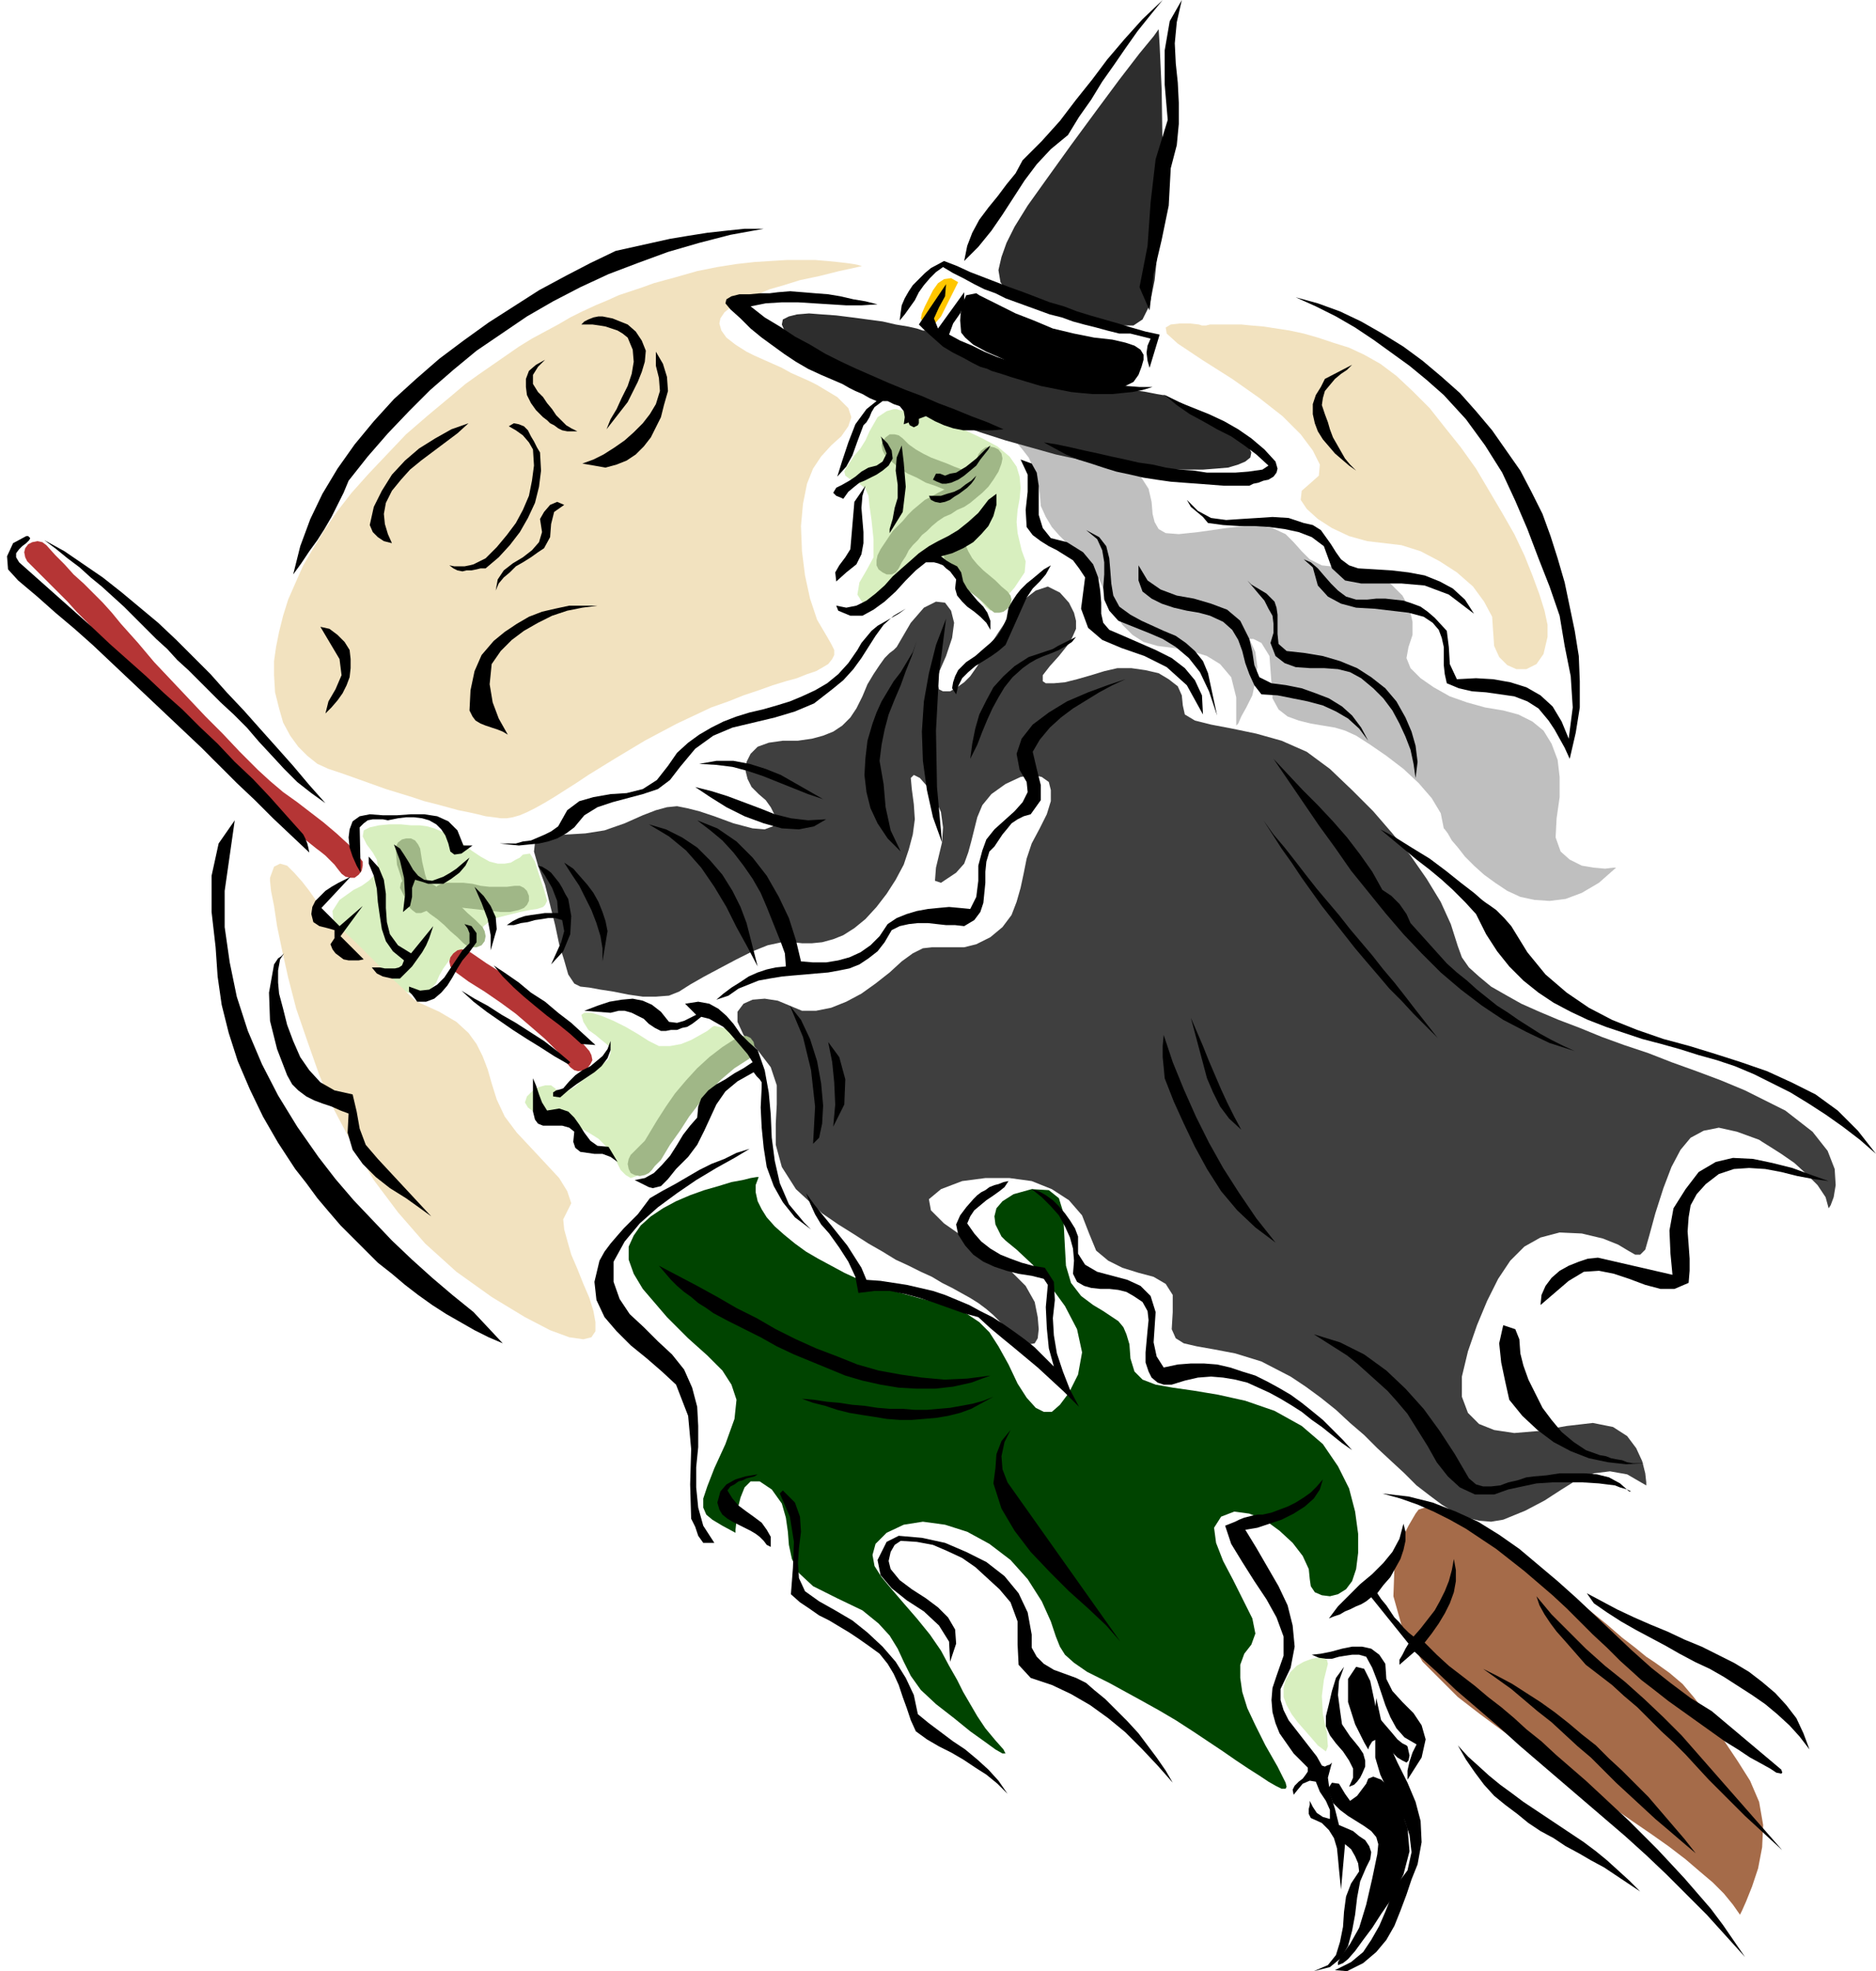 <svg xmlns="http://www.w3.org/2000/svg" fill-rule="evenodd" height="1.956in" preserveAspectRatio="none" stroke-linecap="round" viewBox="0 0 1862 1956" width="1.862in"><style>.pen1{stroke:none}.brush5{fill:#000}.brush9{fill:#a0b787}</style><path class="pen1" style="fill:#bfbfbf" d="m996 426 2 1 4 4 5 6 7 8 7 9 5 11 4 12 2 13 1 12 5 11 6 10 7 8 8 8 8 7 8 6 6 6 5 7 5 10 5 11 5 11 6 12 7 11 10 10 11 7 14 4 16 2 17 3 16 5 13 8 11 13 5 20v28l2-2 3-7 5-9 6-12 3-14 2-14-2-15-6-13h4l8 4 8 13 2 27 1 15 6 11 9 7 11 4 12 3 12 2 12 2 10 3 11 5 14 9 16 11 17 13 15 14 13 15 9 15 3 15 1 1 3 4 4 7 6 7 7 9 9 9 10 9 11 8 12 8 13 6 14 3 15 1 16-2 16-6 17-10 17-15h-3l-8 1-11-1-12-2-12-6-9-8-5-14 1-19 3-21v-20l-2-17-6-16-8-13-11-9-14-7-15-4-18-3-18-5-17-6-16-9-13-9-10-10-4-10 2-11 4-12v-13l-3-13-7-13-11-11-13-9-18-6-20-2-18-2-12-6-8-8-8-9-8-8-13-6-18-3-28 3-28 4-19 2-13-1-7-4-4-7-2-8-1-12-3-13-9-14-18-12-23-10-26-8-25-7-22-4-15-3-6-1z"/><path class="pen1" d="m1150 29-5 7-14 17-20 26-23 31-25 34-23 32-20 28-13 21-8 16-5 14-3 13 2 12 6 9 11 8 18 7 24 4 25 5 20 6 16 4h12l9-6 7-14 5-25 4-38 4-84-1-67-2-44-1-16zM918 328h-2l-6-2-9-2-12-2-13-3-15-2-15-2-16-2-14-1-13-1-12 1-8 2-6 3-1 5 3 7 8 9 13 10 15 11 18 10 20 11 22 10 23 11 25 9 25 10 25 9 25 8 25 7 25 7 23 5 21 4 20 3 18 2 16 1h48l13-1 12-1 10-3 7-3 5-4 1-5-3-6-6-8-12-8-16-10-22-12-27-13h-2l-6-1-10-2-13-2-15-2-17-3-19-3-19-4-21-5-20-5-20-5-19-6-18-6-15-6-14-7-10-7z" style="fill:#2d2d2d"/><path class="pen1" style="fill:#3f3f3f" d="m890 642-1 1-2 2-4 3-5 5-5 7-6 9-6 10-5 12-6 12-6 9-8 8-9 6-10 4-11 3-14 2h-15l-14 2-11 4-7 7-4 8-1 9 2 8 4 8 7 7 7 6 5 7 4 8 1 6-3 5-8 3-12-1-19-5-19-7-15-5-12-3-10-2-10 1-11 3-13 5-18 8-20 7-19 3-17 1-15 1-11 2-7 5-1 9 4 14 7 19 5 20 5 20 4 19 5 16 4 14 6 9 6 3 9 1 11 2 13 2 15 3 14 2h13l13-1 10-4 11-7 14-8 15-8 17-9 16-8 15-6 14-3h11l9 1h10l10-1 11-3 10-4 11-7 11-9 11-12 10-13 9-14 8-15 5-15 4-15 2-15-1-15-2-15-1-11 3-3 6 3 7 8 8 12 6 14 2 15-1 15-6 25-1 13 6 2 15-10 8-9 4-11 3-11 3-12 3-12 5-12 9-11 14-10 15-7 12-2 9 2 7 5 2 8v11l-4 13-7 14-8 15-5 15-3 15-3 14-4 14-5 13-9 12-12 10-14 7-12 3h-32l-9 1-10 5-11 8-12 11-14 11-14 10-15 8-15 6-15 3h-14l-12-5-12-5-13-2-12 1-9 4-6 8v10l6 13 14 15 13 17 6 18v19l-1 19v21l6 22 14 22 26 24 16 11 16 10 14 9 14 8 13 8 13 6 12 6 11 5 10 6 10 5 9 5 9 5 8 5 8 6 7 6 7 7 12 12 9 8 7 2 6-1 3-5 1-9-1-12-3-15-9-16-17-17-22-15-22-16-20-14-13-13-2-11 12-10 21-8 23-3h24l22 3 20 8 17 11 13 15 7 18 7 17 12 10 14 7 16 5 15 4 12 7 7 11v17l-1 17 4 9 8 5 13 3 17 3 21 4 26 8 29 15 15 10 15 11 15 12 14 13 14 12 13 13 14 13 13 12 12 12 13 10 12 9 13 8 12 5 12 3 12 1 12-2 22-9 19-10 17-11 16-10 16-6 16-2 17 3 19 11v-3l-1-9-3-12-6-13-9-12-14-9-20-4-26 3-28 5-24 2-20-3-15-6-11-11-6-16v-20l6-25 9-26 10-24 11-22 12-18 14-14 16-9 19-5 22 1 21 5 15 6 10 6 7 4h5l5-5 4-14 6-22 8-25 8-21 9-17 10-12 13-7 15-3 18 4 22 8 3 2 8 5 11 7 13 9 12 11 11 11 8 12 3 11 2-3 3-8 2-12-1-16-7-18-15-19-27-21-40-20-24-10-24-9-25-9-23-9-24-8-22-8-22-9-21-8-19-8-18-8-16-9-14-8-12-10-10-9-7-10-4-11-7-22-10-22-14-23-16-23-18-22-19-22-21-21-22-21-23-17-25-11-25-7-24-5-21-4-16-4-10-6-2-9-1-10-4-9-9-7-10-6-13-3-14-2h-14l-13 3-13 4-14 4-12 3-11 1h-8l-3-2v-6l7-9 9-10 8-10 5-8 4-9v-8l-2-8-5-10-9-10-12-6-12 4-13 10-13 15-12 18-11 17-9 15-7 10-6 6-7 5-7 4h-7l-4-2-2-7 2-10 7-16 6-18 2-15-3-12-6-8-9-1-12 6-13 15-14 24z"/><path class="pen1 brush5" d="m969 291 3 2 8 4 12 6 16 8 18 7 19 8 21 5 20 4 18 2 13 3 9 3 6 4 3 5v5l-2 7-3 8-5 7-8 4-10 1h-11l-11-2-11-2-11-2-10-1-11-2-15-5-16-6-16-8-16-7-13-7-8-7-4-5-1-12 1-14 5-11 10-2z"/><path class="pen1" style="fill:#ffc600" d="m951 280-2 4-4 8-6 12-5 10-6 7-7 1-5-2-2-4 1-5 3-7 4-8 4-8 5-7 6-4 7-1 7 4z"/><path class="pen1" style="fill:#040" d="M753 1168h-2l-6 1-8 2-11 2-13 4-14 4-14 5-14 6-13 7-12 8-10 9-7 10-5 11v13l5 14 9 15 24 28 21 21 19 17 15 15 9 14 5 15-2 19-9 25-11 24-7 18-4 12v9l3 7 6 5 10 6 13 7v-3l1-9 1-11 3-12 4-10 6-6h9l12 8 10 14 4 14 2 14 1 13 3 14 7 14 14 13 24 12 25 12 16 13 11 12 8 13 6 13 7 14 10 14 15 14 18 14 16 13 14 10 11 8 7 4h3l-2-4-8-9-10-12-8-12-7-12-7-12-6-12-8-14-8-15-11-16-13-16-13-15-12-14-10-12-7-11-2-11 3-11 11-11 17-8 19-3 22 3 22 7 22 12 21 16 17 19 14 22 9 20 5 15 4 10 5 8 9 8 13 9 22 11 31 17 18 10 17 10 17 11 15 10 15 10 13 9 12 8 11 7 9 6 7 4 6 3h4l1-2-1-4-3-6-5-10-12-21-10-20-8-17-5-16-2-14v-13l4-11 7-9 4-11-3-15-9-18-10-20-10-19-7-18-2-15 7-11 13-5 15 2 15 6 15 11 13 12 10 13 6 13 1 10 1 7 4 6 7 3 8 1 8-2 8-5 6-8 4-12 2-16v-19l-3-22-6-23-11-22-15-22-21-18-27-15-29-10-27-6-24-4-21-3-17-3-13-5-8-8-4-13-1-14-3-10-3-7-5-6-6-4-9-6-10-6-12-9-10-13-5-17-1-18-1-19-1-17-4-13-10-8-17-1-18 5-11 7-6 7-2 8 1 8 3 6 2 4 1 2 4 4 11 9 16 15 16 19 16 22 12 23 5 23-4 22-9 18-9 12-8 7h-8l-8-4-9-10-9-14-9-19-10-18-9-14-10-10-12-8-13-6-16-5-19-5-22-6-13-3-12-5-14-5-13-6-13-7-13-7-12-7-11-8-11-9-9-8-8-9-5-8-4-8-2-9v-7l3-8z"/><path class="pen1 brush5" d="m1397 1733-1-1-4-2-5-4-5-6-6-7-6-7-4-9-2-10-4-19-6-12-8-2-8 12v23l7 22 9 18 4 7 1-3 3-5 4-2 7 4 4 5 5 4 5 5 5 3 4 2 2-2 1-5-2-9zm-41 37-3 4-6 8-7 5-5-7-6-10-7-1-4 6 5 14 7 7 8 6 8 5 8 5 7 5 5 6 2 7-1 10-5 24-6 26-7 23-9 16-8 11-4 7v3l5-2 5-4 7-8 8-11 9-12 9-14 9-13 7-14 6-12 6-23-2-23-7-20-9-18-10-10-8-3-5 2-2 5z"/><path class="pen1" d="m1318 1651-1 4-3 12-2 16 1 18 4 18 1 14-2 5-8-6-6-7-7-8-7-8-6-8-5-9-3-8v-9l2-8 5-8 6-6 7-4 8-3 6-1h5l4 2 1 4zM519 848l-1 1-2 2-4 2-5 3-6 1h-7l-8-2-9-5-9-6-8-6-7-5-7-5-8-3-7-3-7-2-7-1h-9l-10-1h-12l-10 1-9 2-6 3-1 6 4 8 6 8 4 7 1 7-1 5-4 5-4 4-7 5-8 4-14 10-7 11 1 11 8 10 6 5 5 5 4 5 4 5 4 5 4 4 4 4 4 2 5 3 4 4 5 5 6 5 5 5 6 3 6 2h7l6-2 5-5 4-5 3-7 4-7 5-7 6-7 8-5 7-5 5-4 3-5 3-5 3-4 5-4 7-4 12-3 12-3 10-2 7-1 6-2 2-2 2-4-1-4-2-7-5-15-4-13-5-8-7 1zm190 170-2 1-5 4-7 4-9 5-10 4-11 2h-11l-10-5-11-7-12-7-12-6-12-5-10-3h-7l-3 2 2 7 5 8 7 5 6 5 5 4 4 4v5l-2 6-8 7-9 8-9 6-7 6-5 3-5 3h-4l-3-1-3-3-4-3h-6l-7 2-6 4-5 5-2 6 3 5 8 6 11 4 10 4 9 2 9 3 8 3 7 4 8 5 7 7 6 8 5 8 4 8 5 5 5 3 6-2 8-7 11-14 11-16 10-15 8-13 8-12 7-10 8-8 8-7 9-4 9-5 6-5 5-7 2-6-2-7-6-6-10-4-15-3zm181-612h-3l-7 2-9 6-8 14-4 9-5 8-6 7-4 6-4 6-2 4 1 4 4 3 10 5 6 5 3 7 1 10 2 14 2 19v18l-7 13-7 12-2 12 5 8 12-5 7-8 8-8 9-9 8-8 9-7 9-4 8-1 8 4 7 6 7 8 7 7 6 7 5 7 5 6 4 5 3 4 5 4 5-2 7-7 12-14 10-15 1-11-4-11-4-17-1-11 1-12 2-11 1-11-1-11-3-10-7-10-12-10-15-8-17-8-17-6-16-6-14-4-11-3-7-1-3-1z" style="fill:#d8efbf"/><path class="pen1 brush9" d="m971 451-2 7-3 5-5 5-5 5-6 5-6 4-7 4-6 3-7 4-6 3-6 5-6 5-5 5-5 6-5 5-5 5-4 6-4 6-4 6-3 6-1 5v5l2 4 4 3 4 2h5l4-2 3-4 3-6 4-6 3-6 4-5 5-5 4-5 5-4 5-5 6-5 6-4 7-3 6-4 7-3 6-4 6-5 6-5 6-6 5-7 5-8 3-8 1-5-1-5-3-4-4-2-5-1-4 1-4 3-3 4zm-36 96 3 9 5 8 5 8 7 7 6 7 8 6 7 6 7 7 4 3h5l4-1 4-3 3-4 1-5-1-4-3-4-6-5-6-6-6-5-6-5-6-6-5-6-4-7-3-7-2-4-4-3-5-2-5 1-4 2-3 4-1 4 1 5z"/><path class="pen1 brush9" d="m878 451 7 7 8 7 8 5 9 4 9 5 9 3 10 4 9 3 5 1 4-1 4-3 2-4 1-5-1-4-3-4-4-3-8-3-7-3-8-3-8-3-8-4-7-4-7-5-6-6-4-3-4-1h-5l-4 3-3 4-1 4 1 5 2 4zm-234 713 3-3 3-4 3-3 3-3 9-15 10-14 9-14 10-13 11-13 11-11 13-11 14-9 4-3 2-4v-5l-1-5-3-4-4-2h-5l-5 2-14 9-13 10-12 11-11 12-11 13-9 13-9 14-9 15-3 5-5 5-4 4-5 5-2 4-1 5 1 5 2 4 4 2 5 1 5-1 4-2zM405 892l8 4 7 5 7 6 7 5 7 6 6 6 7 6 6 6 4 3 5 1h4l5-2 3-4 1-5-1-5-2-4-7-7-8-7-7-7-8-7-8-6-9-7-9-5-9-5-5-1-4 1-4 3-3 4-1 5 2 4 2 4 4 3z"/><path class="pen1 brush9" d="M443 900h9l9 1 9 1 9 1 9 1 9 1h9l9-2 5-2 3-3 2-4v-5l-2-5-3-3-4-2h-5l-8 1h-17l-9-1-8-2-9-1h-17l-5 1-4 2-2 4-1 5 1 5 2 4 4 2 5 1zm-50-55 1 13 4 12 4 13 3 12 1 5 3 3 4 3h5l5-2 4-3 2-4v-4l-3-13-4-12-3-13-2-13-2-4-3-4-4-2h-5l-4 1-4 3-2 4v5z"/><path class="pen1" d="m450 963 15 11 16 10 16 11 15 11 14 12 15 13 13 13 12 15 4 3 4 1 5-1 4-2 3-4 2-4-1-5-2-4-13-15-13-13-14-13-15-13-15-11-16-12-16-10-16-11-4-2-5-1-4 1-4 3-3 4-1 4 1 5 3 4zM27 557l10 10 10 10 10 10 10 10 9 10 10 10 10 11 9 10 12 13 11 13 12 13 12 13 12 13 11 13 12 12 12 12 12 13 13 12 12 12 13 11 13 12 14 12 14 11 14 11 5 4 5 4 4 3 5 4 4 4 5 5 3 4 4 5 4 3 5 1h4l4-3 3-4 1-5v-4l-3-4-11-13-12-11-13-11-13-10-13-10-14-10-13-11-12-11-18-18-17-18-17-17-17-18-17-18-17-18-16-19-17-19-9-11-9-10-9-9-10-10-10-9-9-10-9-9-9-10-4-3-5-1-5 1-4 2-3 4-1 4 1 5 2 4z" style="fill:#b53535"/><path class="pen1" d="m741 349-11-7-9-7-5-7-2-7 1-5 4-6 6-5 8-5 9-4 10-4 12-5 14-4 16-5 19-4 20-5 23-5h-1l-3-1-5-1-7-1-9-1-10-1-12-1h-28l-16 1-16 1-18 2-19 3-20 4-21 6-22 6-11 4-12 4-12 4-11 5-12 5-13 6-12 6-12 7-13 7-13 7-13 8-13 9-13 9-13 9-14 10-13 11-24 20-22 19-19 20-18 19-17 19-14 18-13 19-11 18-10 17-8 18-7 16-5 16-4 16-3 15-2 14v14l1 17 4 16 4 14 7 13 8 11 9 9 10 8 11 5 15 5 14 5 14 5 14 5 13 4 13 4 12 4 12 3 11 3 11 3 10 2 9 2 8 2 8 1 7 1h6l6-1 7-2 7-3 8-4 9-5 10-6 11-7 11-7 12-8 13-8 13-8 15-9 15-9 15-8 17-9 17-8 17-8 17-6 15-6 15-5 14-5 13-4 11-3 10-4 9-3 7-4 5-3 4-5 2-4v-5l-3-6-4-7-10-17-7-21-5-23-3-24-1-25 2-22 4-20 6-15 8-12 10-11 10-9 7-10 3-9-3-9-11-11-20-12-8-4-9-4-9-4-9-5-9-4-9-4-9-4-8-4zm452-26-3-1-9-1h-10l-9 1-5 3 1 6 11 10 24 16 30 19 27 19 23 18 18 18 12 16 7 14-1 11-9 8-8 7-1 9 6 9 11 10 14 9 17 8 18 5 17 2 17 2 19 6 19 10 17 11 16 14 11 15 8 15 1 15 1 14 5 11 8 8 9 4h10l10-5 7-10 4-17v-12l-3-14-5-16-7-19-8-20-10-21-12-21-13-22-13-22-15-21-16-20-15-19-17-17-16-15-16-12-16-9-15-7-16-5-15-5-14-4-14-3-13-2-13-2-12-1-10-1h-31l-4 1h-4zM268 871v3l1 10 3 15 3 20 5 24 6 27 8 31 11 32 12 34 15 35 18 34 21 35 24 32 27 31 31 28 35 25 33 20 25 13 19 7 14 2 8-2 4-6v-9l-2-11-4-13-6-14-6-15-6-14-4-14-3-11-1-10 3-6 5-10-4-12-8-13-13-14-14-15-15-16-12-16-8-17-5-16-4-14-5-13-6-12-8-11-12-11-17-10-22-10-4-3-9-9-14-13-16-16-16-16-16-15-12-12-8-9-5-7-7-10-7-9-8-9-7-7-7-2-6 3-4 11z" style="fill:#f2e2bf"/><path class="pen1" style="fill:#a56b49" d="m1408 1498-3 4-7 12-9 18-5 24-1 28 9 32 20 33 35 35 22 17 23 17 22 16 22 15 22 15 22 15 20 14 20 14 19 13 17 12 17 13 14 12 13 11 11 11 9 11 7 10 2-4 4-9 6-15 6-18 4-21 1-22-4-23-9-21-12-19-12-18-11-17-10-15-11-14-11-13-13-11-14-10-9-6-11-9-13-10-15-13-16-13-17-14-18-15-18-14-19-14-18-13-17-11-16-10-15-7-13-4-11-2-9 3z"/><path class="pen1 brush5" d="M26 532h2l2 2-1 2-3 3-4 3-3 3-3 4v4l3 5 18 16 18 16 18 16 18 16 18 17 18 16 18 16 18 17 18 16 17 17 18 17 17 18 18 17 17 18 16 18 17 19 2 4 2 5 1 4 1 5-18-17-18-17-18-18-18-17-17-17-18-18-18-17-18-17-18-17-18-17-18-17-18-17-18-16-19-16-18-16-19-16-10-11-1-13 6-13 13-7zm297 265-14-10-14-11-13-13-12-13-13-14-12-14-13-13-13-12-11-11-10-10-11-11-11-10-10-11-11-10-11-11-10-10-11-11-11-10-11-10-11-9-11-10-12-9-11-9-12-9 20 11 19 13 19 13 19 15 18 15 18 15 18 17 17 17 17 17 16 18 17 18 16 18 17 19 16 18 16 19 16 18zm-90 17-10 70v36l5 35 7 34 11 34 14 33 16 31 19 31 21 30 17 22 18 21 19 20 19 20 20 19 20 18 20 17 21 17 29 31-14-6-14-7-14-8-14-8-14-9-14-10-13-10-13-11-14-11-12-12-13-13-12-12-12-14-11-13-11-15-11-14-17-26-15-26-13-27-12-28-9-28-7-28-4-28-2-29-4-35v-36l7-32 16-23zm378-565 18-4 18-4 18-4 18-3 19-3 18-2 19-2h19l-33 6-31 8-31 9-30 11-29 11-28 13-27 14-26 15-25 17-25 17-23 19-23 20-21 21-21 22-20 23-19 24-5 12-6 12-6 12-7 12-7 11-8 11-8 12-8 11 7-28 10-27 12-25 15-25 17-24 19-23 20-22 22-20 23-20 24-18 25-18 25-16 25-16 26-14 25-13 25-12z"/><path class="pen1 brush5" d="m282 946-4 6-2 11v12l1 11 4 15 4 16 6 16 7 16 9 13 11 12 14 8 18 4 4 17 3 17 6 16 12 14 53 57-11-8-14-10-16-10-14-11-13-13-10-14-5-17 1-19-8-3-9-4-9-3-8-3-8-4-8-6-6-6-5-9-10-26-7-28-1-28 5-28 2-3 2-3 3-2 3-3zm65-301 1 9v9l-1 9-3 8-4 8-5 7-6 7-6 6 3-12 7-12 6-14-2-16-19-32 9 2 8 6 7 7 5 8zm1 225-29 31 18 18 23-20-22 30 23 23-5 1h-10l-5-1-4-3-4-3-3-4-2-5 2-3 2-3v-8l-7-2-8-2-6-4-2-8 1-7 3-6 5-5 5-5 6-4 7-4 6-3 6-3zm117-450-11 10-12 9-12 9-12 9-11 9-9 10-9 11-6 12-2 11 1 10 3 10 4 9-8-2-6-4-5-5-3-7 4-18 8-16 10-16 13-14 14-12 16-10 16-9 17-6zm-98 388 13 1h14l14-1h13l13 2 11 5 9 9 6 15h9l-11 8-7 1-4-3-2-8-3-8-4-6-5-5-7-4-7-2-8-1h-8l-8 1-5 1-5 1-5-1h-10l-5 1-4 3-4 4 1 45-4-7-4-9-3-9-1-10 1-8 3-8 7-5 10-2z"/><path class="pen1 brush5" d="m366 850 10 11 5 12 2 14v14l1 14 3 12 8 11 13 8 22-27-2 6-2 6-3 7-4 7-5 7-5 7-6 6-6 6h-8l-9-2-6-3-5-6h8l5 1h10l4-1 3-2 2-5-11-9-7-10-4-12-2-13-2-14-1-13-3-13-5-12v-7z"/><path class="pen1 brush5" d="m440 870 7-4 6-4 7-6 6-5-4 8-6 7-8 6-8 5h-15l-6-2-7-2-3 8v9l-2 9-7 6 2-17-1-17-4-17-6-16 6 4 4 6 5 8 4 7 5 6 6 4 8 1 11-4zm-34 109 11 4 9-1 8-5 7-7 6-9 6-9 6-9 7-7v-10l-2-5-3-4 7 2 5 7v9l-8 11-6 7-5 8-5 9-5 8-6 7-7 6-8 3h-9l-2-3-3-4-3-3v-5zm76-425 11-11 10-12 9-12 7-13 6-14 3-15 2-15-1-16-4-7-6-7-7-5-7-4 5-3 5 1 5 2 4 4 3 6 3 5 3 6 3 5 1 18-2 16-4 16-7 15-8 14-10 13-11 12-13 11h-5l-4 1-5 1h-5l-4 1-5-1-4-2-4-3 5 1h10l5-1 4-1 4-2 4-2 4-2zm8 82 11-9 12-8 12-7 13-5 13-3 14-3h28l-15 2-15 3-15 5-14 7-14 8-12 9-11 11-9 13-2 20 3 18 6 16 9 16-5-3-5-2-6-2-6-2-5-2-5-3-3-4-3-6 1-20 4-19 7-16 12-14zm76 418-2 2-14-8-14-9-13-8-14-9-13-9-13-9-13-10-12-11 13 8 13 7 14 9 14 8 14 9 14 9 13 10 13 11zm-30-539 4-7 6-7 7-3 7 3-10 7-3 12-1 13-6 11-6 4-7 5-8 5-7 4-6 6-6 5-5 6-3 7 2-11 6-9 9-7 10-6 9-7 7-8 3-10-2-13zm-43 407-6 21v-15l-3-16-6-16-7-16 9 9 7 10 5 11 1 12zm48-565-7 7-5 8v9l5 8 5 5 4 6 5 6 4 6 5 5 5 5 5 3 6 3h-10l-5-1-4-2-4-3-4-2-3-3-4-3-7-7-5-7-4-8-1-8v-8l3-8 7-6 9-5zm13 463 9-16 12-9 14-4 17-3 16-1 16-4 14-9 11-14 9-13 11-10 11-8 12-7 12-6 13-5 13-4 13-3 14-4 13-4 12-5 13-6 12-7 11-9 10-11 9-13 4-7 5-6 5-6 6-5 7-4 7-4 7-4 7-5-12 7-10 9-8 11-7 11-7 11-8 11-10 11-11 9-18 14-19 8-20 6-21 5-21 5-19 8-18 13-15 18-10 13-12 9-15 5-15 4-15 4-15 5-13 8-10 12-8 6-9 5-9 3-9 2-10 1-10 1-10-1-9-1h16l7-2 8-1 7-3 7-3 6-3 7-5zm37 217-14-1-11-10-11-9-12-9-11-9-12-10-10-9-11-11-9-11 12 8 13 9 12 10 14 9 13 11 13 10 12 11 12 11zm-37-131-1-12-5-13-7-12-7-10 4 1 5 3 4 3 4 5 4 5 3 5 3 6 3 5 3 17-1 18-7 17-12 13 5-11 5-11 3-11-2-11-7-2h-7l-6 1-7 1-7 2-7 1-7 2h-7l6-4 6-3 6-2 6-1 7-1 7-1h13zm59-588 10 4 8 7 6 9 4 10-1 11-3 10-4 10-5 10-5 10-7 9-7 9-7 9 4-10 6-10 5-11 6-12 4-12 2-12-1-12-5-12-5-4-5-3-6-2-6-2-6-1-7-1h-11l3-3 4-2 5-2 5-1h4l5 1 5 1 5 2zm-70 784 12-2 9 3 6 6 5 7 5 8 6 8 7 5 11 1 9 15-7-5-8-3h-8l-7-1-7-1-5-4-2-6 1-10-5-4-7-2h-19l-5-2-3-4-2-8v-33l3 7 3 9 3 8 5 8z"/><path class="pen1 brush5" d="m651 401 4-13-1-13-3-12v-14l7 12 4 13 1 14-4 14-3 12-5 10-5 10-7 9-8 8-9 6-10 4-11 3-23-4 11-4 10-5 11-7 10-7 9-8 9-9 7-9 6-10zm-91 455 9 6 7 8 7 8 6 8 5 9 4 10 3 9 2 10-5 30v-13l-2-12-4-13-5-13-6-12-6-12-8-12-7-11zm-1 224 6-7 6-6 7-5 8-4 6-5 6-5 5-7 3-8v9l-3 8-6 8-7 6-9 6-9 6-8 6-8 7-7-1v-4l3-2 4-1 3-1z"/><path class="pen1 brush5" d="m664 1014 8 1 7-2 6-3 6-3-11-11 13-2 11 2 9 5 8 7 7 8 7 10 8 8 9 8 7 20 4 22 2 22 1 23 3 23 5 22 9 21 15 18 7 7-16-12-12-15-9-16-7-19-3-19-2-20-1-20 1-20v-5l-2-3-3-3-3-4-16 9-12 10-9 13-6 13-6 13-7 14-9 12-12 12-4 5-4 5-4 4-3 3-4 1-4 1-4-1-4-2-10-5 10-2 9-5 8-8 8-9 7-11 6-10 7-9 7-8 1-11 3-8 7-8 8-6 9-5 9-6 9-5 9-6-5-8-6-7-6-7-6-7-6-6-7-4-7-4-8-2-5 4-4 3-5 3-5 1-5 2h-6l-5 1h-5l-6-3-6-4-5-5-6-3-6-3-7-2h-6l-8 2-26-2 13-5 12-4 12-2 11-1 10 2 9 4 9 7 8 10z"/><path class="pen1 brush5" d="m645 1189 12-7 13-7 12-7 12-7 12-6 13-5 12-6 13-4-15 9-18 10-20 12-19 13-19 14-18 16-15 18-11 20v20l6 17 10 15 14 13 14 14 14 13 12 15 8 18 5 19 1 19v21l-2 20v20l2 20 5 18 11 17h-11l-5-7-3-9-4-8-1-34 1-35-3-33-12-31-14-13-15-13-16-13-14-14-12-14-8-17-2-18 5-21 5-9 6-8 6-7 7-8 7-7 7-7 6-8 6-8zm96-273 11 43-10-19-11-20-10-20-12-20-13-19-15-17-17-14-20-12 17 5 16 8 15 10 13 13 12 14 10 16 8 16 6 16zm31-626 12-1 13 1 12 1 13 1 12 2 13 3 12 2 12 3-16 1h-15l-16-1-16-1-16-1h-16l-16 1-15 3 14 11 15 9 15 10 15 8 15 9 16 8 15 7 16 7 16 7 17 7 16 6 16 7 16 6 17 7 16 6 16 7-11 1h-29l-10-2-9-3-9-4-9-5-22 8 1-7-1-6-4-5-6-2-6-3h-5l-4 3-4 3-3 5-2 5-3 5-3 3-6 16-5 14-6 11-9 10 5-16 6-18 7-18 11-15 10-8-7-3-7-4-7-3-6-3-7-4-7-3-7-3-7-3-13-6-12-7-12-8-11-8-11-8-11-9-10-10-10-9-5-6 1-4 5-3 8-2h10l11-1h9l8-1zm48 523-12 7-15 3-17-1-18-5-19-7-18-9-16-10-15-10 16 4 16 5 16 6 16 6 15 6 16 4 17 2 18-1z"/><path class="pen1 brush5" d="m983 1365-19 7-18 4-18 2h-18l-18-1-18-3-18-4-17-5-17-7-17-7-17-7-17-8-16-9-16-8-16-8-15-8-7-5-8-5-7-6-7-5-7-6-6-6-6-7-6-7 19 10 19 10 20 11 19 11 20 10 19 11 20 10 20 9 21 8 20 8 21 6 22 4 21 3 22 2 23-1 23-3zM817 793l-15-5-15-6-15-6-15-6-15-5-15-4-16-2-17-1 17-3h17l16 3 16 5 15 6 14 8 14 8 14 8z"/><path class="pen1 brush5" d="m795 954 12 1h13l12-2 11-3 11-5 10-7 9-9 8-12 9-6 10-4 10-3 11-2 10-1 11-1 11 1 10 1 6-12 2-16v-15l4-15 4-11 8-10 10-9 10-9 8-9 5-10-1-10-7-12-3-16 5-15 11-14 16-12 18-11 21-9 19-7 18-6-13 6-13 7-13 8-13 8-12 9-11 10-10 12-7 12 4 17 4 16v15l-10 14-7 2-6 3-6 4-4 5-5 6-4 6-4 6-5 5-3 10-1 10v11l-1 10-1 10-3 9-6 8-10 6-9-1h-9l-9-1-9-1h-10l-9 1-9 2-8 4-7 12-7 9-9 7-9 6-10 4-10 2-11 2-12 1-11 1-12 1-11 1-12 2-11 2-10 4-10 4-10 7-12 4 7-6 8-6 8-5 9-6 9-4 9-3 9-2 10-1-1-13-4-11-4-10-4-10-6-15-6-14-8-14-9-13-10-13-11-12-12-10-13-10 20 8 19 13 16 16 14 18 12 21 10 21 7 22 5 21zm-55 511 12-2-3 2-4 1-4 1-4 2-4 1-4 3-4 2-3 4 5 8 6 7 8 6 7 5 8 6 5 7 4 7v10l-4-2-3-4-4-4-4-3-5-3-6-3-6-3-6-3-5-3-5-4-3-5-2-7 3-11 6-7 9-5 10-3zm67-330 2-37-4-36-8-33-13-31 11 14 9 19 7 22 4 22 2 22-1 18-3 14-6 6zm23-651 6-3 7-4 6-4 6-5 7-4 8-2 6-4 4-8-2-5-2-5-1-5-1-2 7 7 4 7 1 8-4 7-6 5-6 4-6 3-6 3-5 2-5 4-6 5-5 7-2-1-5-2-3-3 3-5zm18 14 11-16-3 10-1 12 1 12 1 12v11l-2 11-5 10-10 8-10 9-1-9 4-7 6-8 5-8 4-47zm55 59 9-8 10-7 9-5 10-5 10-6 10-8 10-9 10-13 8-6v11l-3 11-5 10-7 8-8 8-10 6-11 5-11 3 5 4 5 3 6 3 4 6 2 9 4 7 5 6 5 6 6 6 4 6 3 8v9l-4-7-6-6-6-5-7-5-5-5-5-6-2-7 1-9-3-4-3-4-4-3-3-3-5-2-4-1h-8l-10 8-10 10-10 11-11 10-11 8-11 6h-12l-12-5-2-5 10 2 10-2 10-5 9-7 9-8 8-9 9-8 8-7zm-126 922 12 12 5 14 1 15-2 16-1 15 1 15 6 13 14 10 16 9 17 10 15 12 15 14 13 15 10 16 8 17 4 19 11 9 12 9 12 9 12 8 12 10 11 10 10 11 9 13-10-10-11-9-11-7-12-8-12-7-12-6-12-7-11-8-5-11-4-12-4-11-4-12-5-11-6-10-8-10-11-8-10-7-9-6-10-6-10-6-10-5-10-7-9-6-9-8 2-26 1-26-4-25-10-23 3-3zm23-295 8 11 8 10 9 11 8 10 8 10 7 11 7 11 5 12 14 1 13 2 13 2 13 3 13 3 12 4 12 5 12 5 11 6 12 6 11 7 10 7 11 8 10 8 9 9 10 10-5-18-2-20-1-21 2-22-4-6-12-3-13-2-12-3-12-4-11-5-10-7-8-9-7-11-2-10 4-9 6-8 7-8 4-4 4-3 4-2 4-3 5-2 4-1 5-2 5-1-4 6-5 4-7 5-6 4-6 5-6 5-4 6-3 7 7 10 7 8 9 7 10 6 10 4 11 4 11 3 12 2 9 14 1 18-2 18 1 17 3 18 6 18 7 18 9 17-15-15-13-12-13-12-12-10-12-10-11-9-12-10-12-11-15-4-14-5-14-5-15-5-15-4-15-3h-15l-16 2-3-16-7-15-9-14-10-14-8-9-6-10-5-11-4-10zm27-66 2-22-1-22-2-20-4-20 11 15 6 22-1 25-11 22zm159 268-11 6-11 6-11 4-12 3-12 2-12 1-12 1h-12l-13-1-12-2-13-2-12-2-12-3-12-4-12-3-11-4 12 1 13 2 12 1 13 2 12 1 13 2 12 1h13l12 1h12l11-1 12-1 11-2 11-2 11-3 10-4z"/><path class="pen1 brush5" d="m910 636-5 15-6 15-5 14-6 14-6 15-4 15-3 15-2 16 4 23 2 23 5 23 10 21-13-13-10-15-7-15-4-16-2-17 1-17 2-17 5-17 4-11 5-11 6-10 6-10 7-9 6-10 6-10 4-11zm14-370 13-7 13 5 13 6 13 5 13 5 13 5 14 5 13 5 13 5 14 4 13 5 13 4 14 4 14 4 13 4 14 4 14 3-10 33-2-7-1-8 1-7 3-7-4-1-4-1-4-1-4-1-4-1h-11l-12-3-11-3-12-3-11-3-11-4-12-3-11-4-11-4-11-4-11-4-10-5-11-4-10-5-11-6-10-5-10-6-7 5-6 6-6 7-5 7-4 8-5 7-5 7-5 6 1-8 1-7 3-7 4-7 4-6 6-6 6-6 6-5zm-29 176 2 17 2 24-3 25-13 21v5-9l3-10 2-11 3-10v-13l-2-14 1-13 5-12z"/><path class="pen1 brush5" d="m939 282-1 12-6 11-5 11 4 10 26-36v10l-4 11-7 10-4 11 11 6 12 5 12 6 12 5 12 4 13 5 12 4 13 3 13 4 13 2 13 3 13 2 14 1 13 1 13 1h13l-10 3-10 2-10 1-10 1h-20l-11-1-10-1-10-2-10-2-10-2-10-3-10-3-10-3-9-3-10-3-4-2-7-2-8-4-9-5-10-5-10-6-9-8-9-8-6-6 27-40zm30 190-2 4-3 4-4 4-4 3-4 3-5 3-4 3-5 2-5 1-5-1-4-2-2-4h12l6-2 7-2 6-3 5-4 6-4 5-5zm-26-2 6-1 5-3 5-3 5-4 5-4 5-5 4-4 5-4-2 4-4 5-4 5-4 6-6 5-6 5-6 4-7 3-5 1h-4l-5-2-4-2 3-6h4l5 2 5-2zm-4 144-7 55-3 56 1 56 5 55-9-25-6-27-4-29-1-29 2-30 5-28 7-28 10-26zm76-455 19-19 18-20 16-21 16-20 15-20 17-20 18-20 20-19-13 16-12 15-12 17-11 16-12 17-11 18-12 17-11 18-17 14-14 15-12 16-11 17-11 17-11 16-13 16-14 14 3-15 5-13 7-13 9-12 9-11 9-12 9-11 7-13zM892 1524l23 2 23 5 21 9 20 10 18 14 14 17 9 19 4 22v13l5 9 7 7 10 6 11 4 11 4 10 5 8 7 11 9 11 11 11 11 11 12 9 12 9 12 9 13 7 12-15-17-16-17-16-16-17-14-18-13-19-11-19-9-21-7-12-13-1-20v-23l-7-19-11-13-12-11-12-11-13-9-15-7-14-6-16-3-16-1-6 4-4 7-2 9 2 8 9 11 12 9 14 9 12 9 10 10 7 12 1 14-6 18-1-20-10-16-15-14-17-11-15-12-11-13-3-15 9-18 12-6zm109-921 4-7 4-6 4-5 6-6 5-4 6-5 6-5 7-4-5 9-6 7-7 7-6 9-21 47-7 6-7 5-8 5-8 5-7 6-6 6-4 8-2 8-4-6 1-6 2-6 3-6 8-8 9-6 8-7 7-6 7-7 5-8 4-9 2-11zm20 49 6-2 6-2 6-2 6-2 5-3 6-3 6-3 6-3-4 5-6 4-7 4-7 3-8 3-7 3-7 4-7 5-10 9-8 10-6 10-6 11-5 11-5 12-5 13-7 14 2-15 3-15 4-14 7-14 7-13 10-11 11-10 14-9z"/><path class="pen1 brush5" d="m1059 538 16 10 10 12 5 13 2 13 1 12v11l2 9 6 7 14 6 16 7 16 7 16 8 13 10 10 12 7 15 1 19-16-29-20-18-22-11-23-8-19-8-14-12-7-19 4-31-6-9-6-8-8-5-8-5-8-4-8-5-8-6-6-8-1-17 2-18v-17l-7-15 11 4 5 9 2 13v29l4 13 8 10 16 4zm194-72 6-4-12-11-12-9-13-9-14-7-14-8-13-7-13-9-12-10 14 7 15 6 15 6 15 7 14 8 13 9 13 11 11 12 2 7-1 4-3 4-5 3-5 1-5 2-5 1-4 2h-25l-13-1-13-1-14-1-13-1-14-2-13-2-13-3-14-3-13-4-12-4-13-4-12-5-11-6-11-6 13 2 14 3 13 3 14 3 13 3 14 3 13 3 14 2 13 3 14 2 14 1 13 2h28l13-1 14-2zm-250 953-6 12-3 14 1 13 5 13 112 158-14-16-18-17-19-17-19-19-19-20-16-21-13-22-8-25 2-15 1-14 5-13 9-11zm67-192v17l7 11 12 7 15 4 15 4 13 6 10 10 5 16-1 15-1 15 3 14 7 11 14-3 13-1h13l13 1 13 3 12 4 13 4 12 6 11 6 12 7 11 8 10 8 11 9 10 10 10 10 9 10-10-7-10-8-10-8-10-7-10-8-11-7-10-6-11-6-11-5-11-5-12-3-12-2-12-1-13 1-13 3-13 4h-8l-6-2-6-5-3-6-3-9v-10l1-11 1-11 1-10-1-9-5-9-9-6-7-4-8-2-9-1h-9l-9-1-7-2-7-4-4-8 1-13-1-12-3-11-5-11-6-11-8-9-9-9-10-8 7 2 7 4 7 5 6 6 6 7 5 7 5 8 3 8z"/><path class="pen1 brush5" d="m1122 610 11 6 11 5 11 5 12 5 10 7 9 8 8 10 5 12 9 42-8-24-9-19-11-14-13-11-13-8-14-6-15-6-15-6-9-10-5-11-1-12 1-13v-12l-2-12-5-11-11-9 13 7 7 9 3 12 1 12 1 13 2 12 6 11 11 8zm37-491-3-35V50l5-29 12-21-5 22-2 21 1 20 2 19 1 20v21l-2 21-6 23-2 37-7 34-8 34-4 36-10-23 8-41 3-43 5-43 12-39z"/><path class="pen1 brush5" d="m1130 561 9 15 13 9 16 6 17 3 17 5 16 6 13 11 9 18 3 13 2 13 5 12 12 6 15 2 15 3 14 5 13 5 13 8 10 9 9 12 7 13-9-12-11-10-12-7-13-6-15-4-15-3-15-3-16-1-7-9-5-11-4-11-3-12-4-11-6-10-9-8-13-6-11-3-12-2-13-3-12-4-10-5-9-7-4-11v-15zm164-42 9 2 8 5 5 7 5 7 5 8 5 7 8 6 9 3 17 1 16 1 17 2 16 3 15 6 13 7 12 11 9 14-25-19-24-9-23-2h-40l-16-3-13-12-8-22-12-9-13-5-14-3-15-2-15-1h-15l-16-1-15-2-5-6-6-5-6-5-4-7 11 11 13 7 15 2 15-1 16-1 15-1 16 1 15 5zm-139 508 9 27 11 27 12 27 13 26 14 25 16 25 17 25 19 24-20-15-18-17-16-19-14-22-12-22-11-23-10-22-9-23-1-11-1-10v-11l1-11zm27-17 6 14 6 14 6 15 6 14 6 14 6 13 7 14 7 13-12-11-9-12-7-14-6-14-4-15-4-15-4-15-4-15z"/><path class="pen1 brush5" d="M1268 610v19l1 10 8 7 18 2 18 3 17 5 17 7 14 9 14 11 11 13 9 16 6 14 4 14 2 16-2 16-2-14-3-14-5-13-6-13-7-13-9-12-10-10-12-10-11-6-12-3-14-1h-14l-14-1-11-4-9-7-5-13 3-10v-9l-1-8-4-7-4-8-6-7-5-6-6-7 4 4 5 3 5 3 5 3 4 4 4 4 2 6 1 7zm278-56 7 24 5 24 5 24 4 25 1 25v26l-4 25-6 26-5-11-5-9-5-9-6-9-10-12-11-7-13-5-14-2-14-2-14-1-13-3-12-5-2-9-1-9v-18l-2-9-3-8-6-7-9-6-15-4-17-2-17-2-18-1-15-4-13-7-10-11-5-18-9-8 7 3 7 6 6 7 7 8 7 7 8 6 10 3h11l9-1h9l9 1 9 1 9 3 8 3 7 5 7 6 12 13 2 16 1 17 7 15 19-1 17 1 17 3 16 5 14 8 12 11 9 15 7 17 4-31-2-31-6-30-5-30-10-29-11-28-11-29-12-28-13-28-17-27-19-26-22-24-17-15-17-14-18-13-18-13-18-12-19-11-20-10-20-9 22 6 22 8 21 10 21 12 21 13 19 14 19 16 18 16 16 18 16 19 14 20 14 20 11 21 11 22 8 22 7 22zm-119 476-12-12-12-12-12-13-12-12-11-13-12-14-11-13-11-14-11-14-11-14-10-14-10-14-10-15-10-14-9-14-9-14 10 14 11 13 11 14 10 13 11 14 11 13 11 13 11 14 11 13 11 13 11 14 11 13 11 14 10 13 11 14 11 14zm-55-147 9 6 8 8 7 10 4 9 9 10 9 10 9 10 9 10 10 9 10 8 10 9 10 8 10 8 11 7 10 7 11 7 11 7 11 6 12 6 11 5-25-8-23-11-23-12-21-14-21-16-20-17-19-19-18-19-18-21-17-21-17-21-16-23-16-22-15-22-15-22-15-22 14 15 15 16 15 15 15 16 14 16 13 17 12 17 10 18zm-119 620 9-2 8-3 8-3 8-4 8-5 7-5 6-6 6-7-3 10-6 9-9 8-11 7-12 6-12 4-12 4-12 2 11 18 11 19 11 19 9 19 5 20 2 21-4 21-10 21v11l3 10 5 10 7 9 7 9 7 9 7 9 5 9 3 1 2-1 3-1 2-2-4 15 2 15 5 16 4 16 7 3 7 3 6 5 6 4 4 6 2 6-1 7-4 8-6 14-3 16-2 17-3 16-4 15-7 12-11 9-16 4 14-6 8-10 4-13 3-15 1-15 2-15 5-13 8-12-1-8-3-7-4-7-6-5-4 45-1-10-1-10-1-11-1-10-3-10-5-8-7-7-11-5-2-4v-5l1-4v-4l3 6 4 6 6 4 7 2v-9l-4-9-6-9-4-10-6-1-7 3-5 6-4 5-1-5 2-4 4-4 4-3 3-4 2-3v-4l-5-5-9-9-7-10-7-10-4-10-3-11-1-12 1-12 4-12 7-20v-19l-7-19-10-18-12-18-12-19-11-18-6-18 5-2 5-2 4-2 5-2 4-1 4-1 5-1h5z"/><path class="pen1 brush5" d="m1315 376 27-14-5 5-6 4-6 5-5 6-5 6-2 7-1 7 3 9 3 8 2 7 3 8 4 7 4 7 4 7 5 6 6 6-7-5-7-6-7-6-6-7-6-7-5-8-3-8-2-9v-10l3-9 5-8 4-8zm143 1091 7 6 7 2h8l9-1 8-3 9-2 9-3 8-1 12-1 13-2h25l12 1 12 3 11 6 9 8h2l-4-2-7-2-5-2-16-2-16-1h-31l-15 1-14 3-14 3-14 5h-19l-15-7-12-11-11-14-9-16-10-16-10-16-11-13-9-10-10-9-10-9-10-9-10-8-11-7-11-7-11-7 26 8 24 12 22 16 19 18 18 20 16 22 15 23 14 24zm-83 184 1 15 6 12 10 11 11 11 8 12 4 14-4 18-14 22v-9l2-9 3-9 4-8-12-7-8-9-6-11-5-12-4-12-4-12-5-13-6-11-7-2h-7l-7 1-6 1-7 2h-6l-7-1-7-3 9-1 10-2 11-3 10-2h10l9 2 8 6 6 9zm100-755 3 2 7 5 8 8 7 8 16 26 18 22 21 18 22 15 23 12 25 10 26 9 26 7 26 8 25 8 26 9 24 11 24 12 22 16 20 20 18 23-16-14-17-13-17-12-17-11-18-11-18-9-18-9-19-8-18-6-18-5-19-6-18-5-19-5-18-6-18-6-18-7-17-8-17-9-15-10-15-12-14-14-12-15-11-17-10-20-11-12-12-12-11-10-12-10-13-10-12-10-12-10-12-10 15 8 16 10 18 11 16 12 15 12 13 10 8 7 4 3z"/><path class="pen1 brush5" d="m1393 1512 2 8v9l-2 9-3 9-5 9-5 9-7 8-6 8 4 6 5 6 4 6 4 6 5 5 4 5 5 5 5 4 7-8 7-9 7-9 5-9 5-10 4-10 3-11 2-11 2 11v11l-2 11-4 11-5 10-6 10-7 10-7 9 12 12 12 11 13 10 13 10 13 11 13 10 13 11 12 11 15 12 14 13 15 13 15 13 14 13 15 14 14 13 14 14 14 14 14 15 13 14 13 15 13 15 12 16 11 16 11 16-19-21-19-21-20-20-20-20-20-19-21-19-21-18-21-18-21-18-21-18-21-18-21-19-21-18-21-18-20-19-21-19-15 13v-5l3-5 3-6 3-5-37-46-5 4-5 3-5 2-6 3-5 2-5 3-6 2-5 2 9-12 11-11 11-11 12-10 11-11 9-11 7-13 4-15zm-59 142-5 14-1 14 2 15 2 14 4 6 4 6 5 6 4 5 4 6 2 7v6l-3 7-2 4-3 4-3 3-5 2 4-9v-9l-4-8-6-9-7-8-6-8-4-9v-10l3-12 3-13 4-13 8-11zm63 202 4-18-2-17-5-15-8-15-9-15-7-15-5-17v-18l-3-10 1-10 2-10 1-11 5 23 7 21 9 20 10 20 8 19 5 19 1 21-4 22-6 15-5 15-6 16-6 15-8 14-10 12-13 11-16 8-12-1 16-8 12-10 8-12 8-14 6-14 6-15 7-14 9-12zm302-158 69 58 1 3-1 1-5-1-6-4-9-5-11-6-12-8-13-8-14-10-14-10-14-10-14-10-14-11-13-10-11-10-10-9-13-13-14-13-13-13-13-13-14-13-14-12-14-12-14-11-14-11-15-10-15-10-16-9-16-8-16-7-17-6-18-5 26 3 24 6 23 9 22 10 21 13 20 14 19 16 19 16 19 17 18 17 19 18 18 17 19 17 19 15 20 15 21 13zm-71 179-12-8-12-8-12-8-13-7-12-7-13-7-12-8-13-7-12-8-11-9-12-9-11-9-10-11-9-12-9-13-8-14 10 11 10 9 11 10 11 9 11 8 12 9 12 8 12 8 12 8 12 8 12 8 12 9 11 9 11 10 11 10 11 11zm-136-562 12 4 4 10 1 14 3 12 5 14 7 14 7 14 9 12 10 12 12 10 12 8 14 5 6 1 5 2 5 1 6 1 5 2 6 1h12l-19 1-18-2-19-4-18-7-17-9-16-12-15-14-13-16-4-18-4-19-2-19 4-18z"/><path class="pen1 brush5" d="m1683 1839-13-11-14-12-13-11-13-12-13-12-13-12-12-12-13-13-13-11-13-12-13-12-14-11-13-11-13-11-14-10-14-10 14 7 15 8 14 9 14 9 14 10 14 11 13 11 14 11 13 13 13 12 13 13 13 13 12 14 12 14 12 14 11 14zm-97-591 74 17-2-21-1-23 4-22 12-19 13-17 17-10 17-4 20 1 19 4 20 5 19 7 17 6-15-2-16-3-16-4-16-3-16-1-15 1-15 5-13 10-9 10-6 11-2 12-1 14 1 13 1 14v12l-1 12-14 6h-14l-15-4-16-6-15-5-15-3-15 1-15 9-28 24 1-10 4-9 6-8 8-7 9-5 10-4 9-3 10-1zm83 474 100 114-12-11-13-12-12-11-12-12-12-12-12-12-12-13-11-12-12-12-12-11-12-12-12-12-13-11-12-11-13-10-13-10-7-8-7-8-7-8-8-9-6-8-6-9-5-9-3-9 15 18 17 17 17 17 19 17 20 16 19 17 19 18 18 18zm127 14-10-13-10-11-12-11-12-10-13-9-14-9-14-9-14-8-15-7-15-8-14-8-15-8-15-8-14-8-14-9-13-9-7-10 15 8 15 8 17 8 16 7 17 7 17 8 17 7 16 8 16 8 15 9 13 10 13 11 11 12 10 13 7 15 6 16zM907 424l2-1 2-1 1-2v-6l-1-2-2-1-2-1-2 1-2 1-1 2v6l1 2 2 1 2 1z"/></svg>

